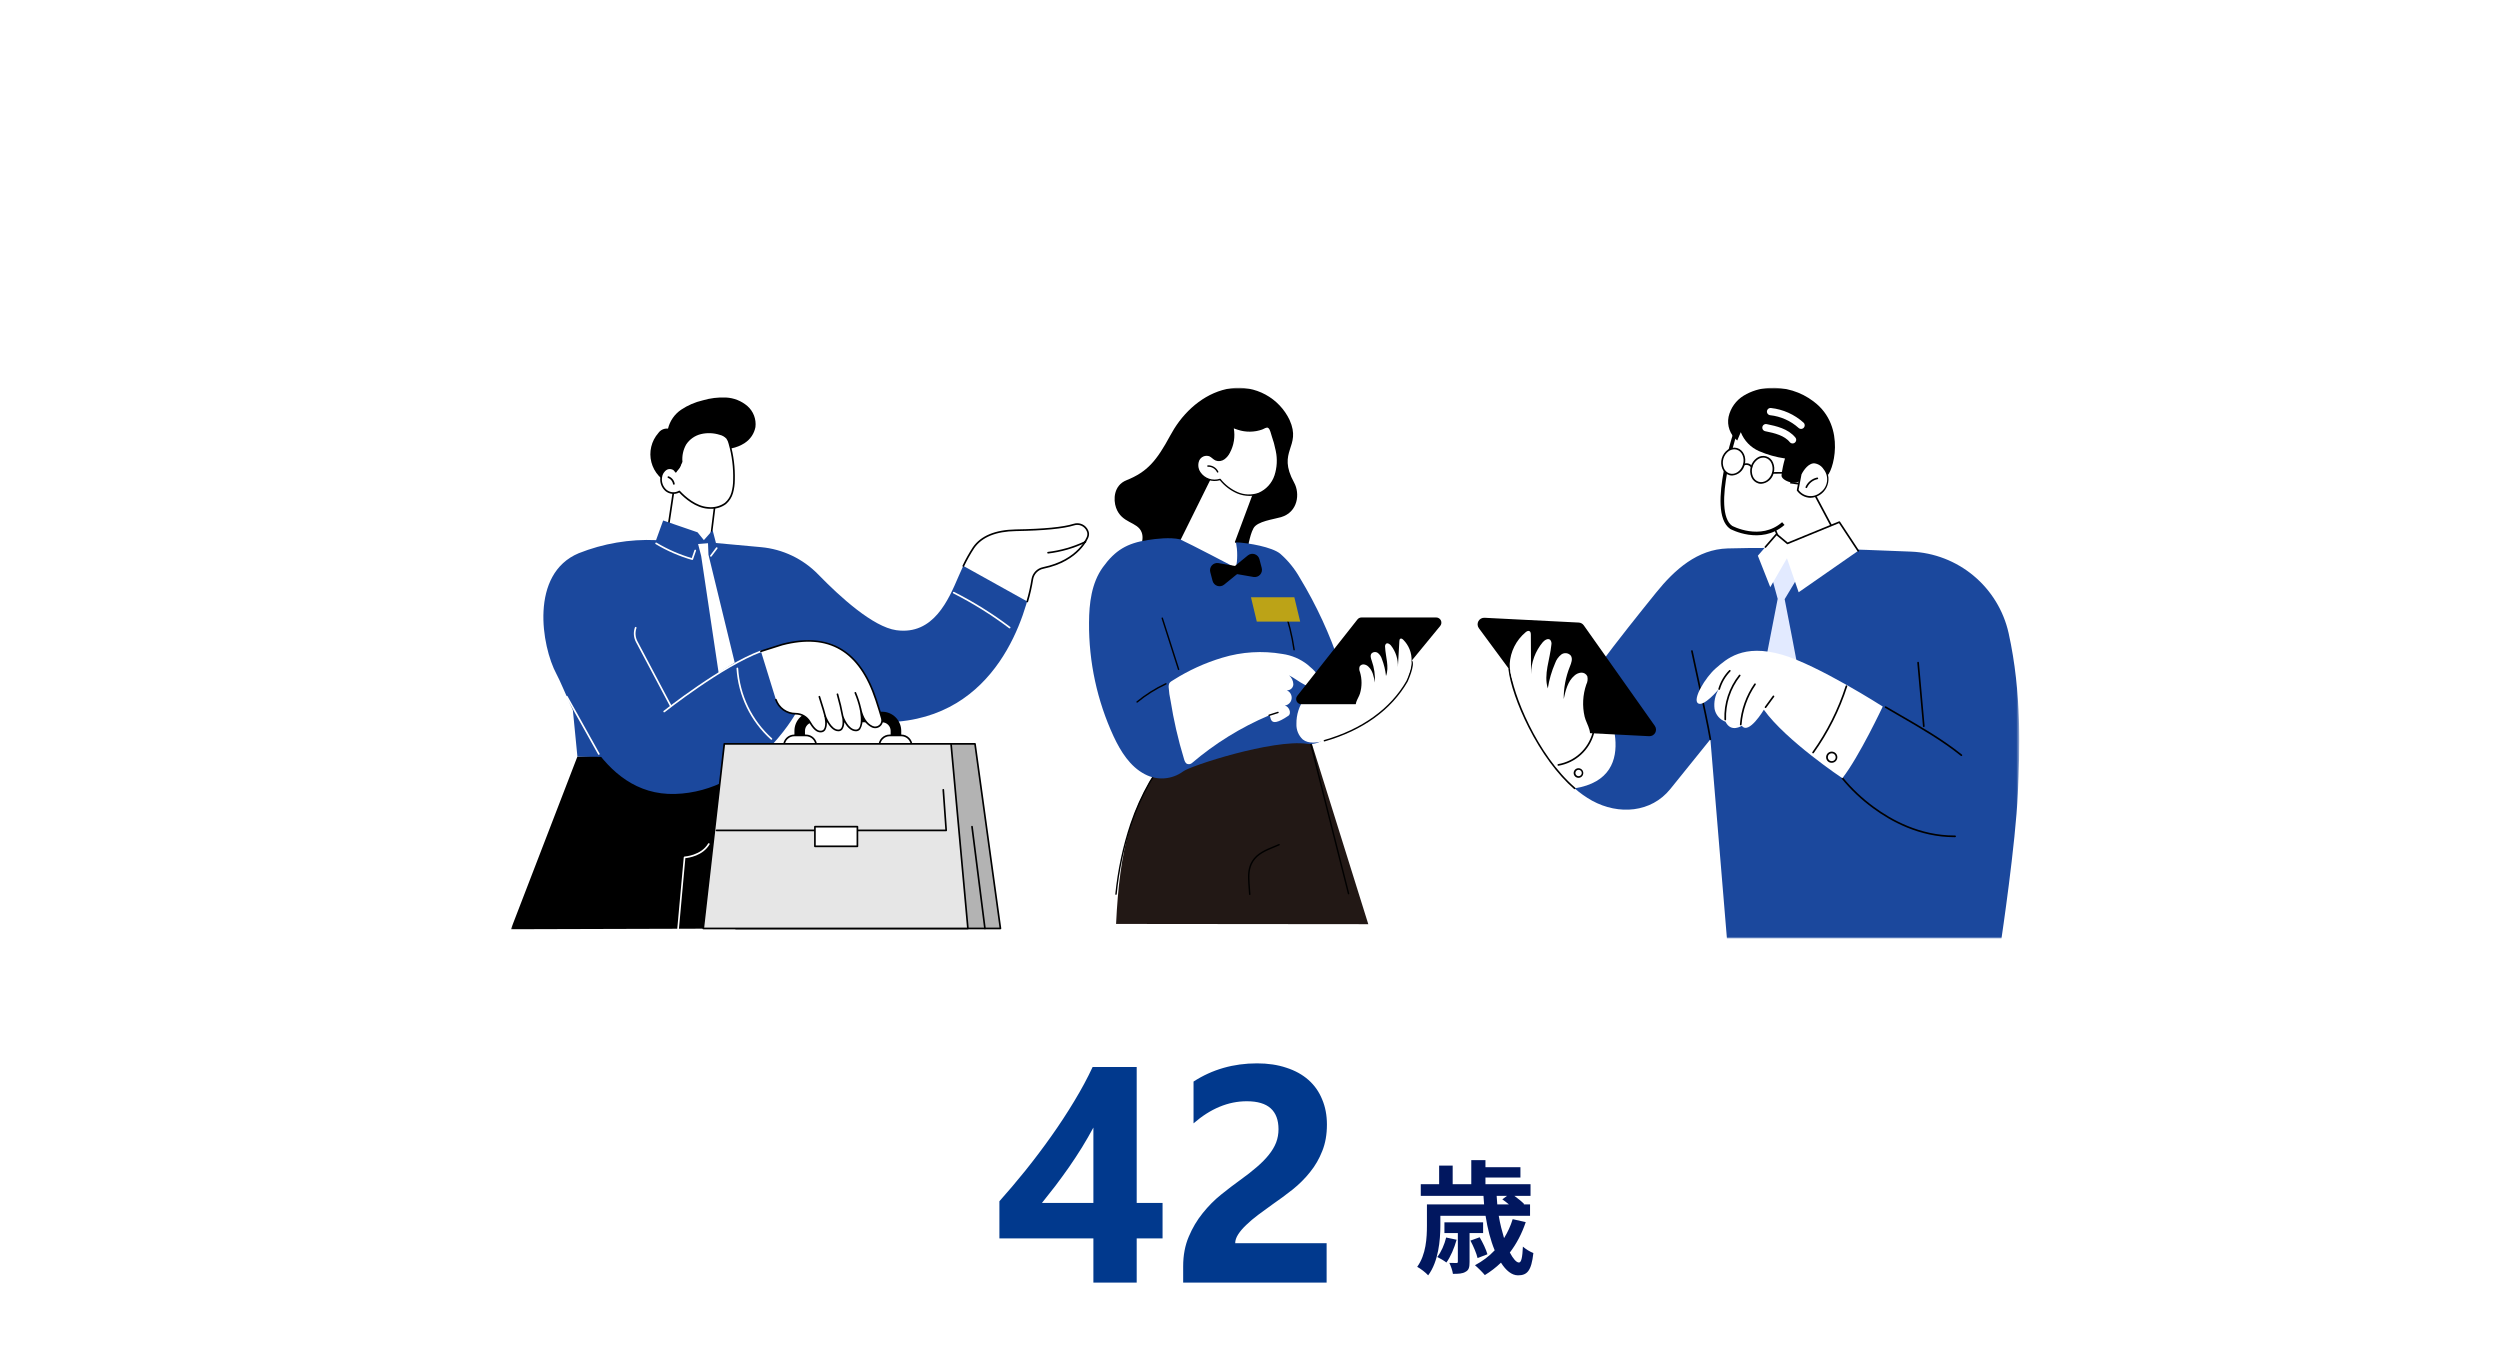 <svg width="690" height="375" viewBox="0 0 690 375" fill="none" xmlns="http://www.w3.org/2000/svg">
<rect width="690" height="375" fill="white"/>
<path d="M399.138 341.554L402.028 342.166C401.382 344.478 400.328 346.926 399.206 348.456C398.662 348.014 397.404 347.266 396.69 346.926C397.812 345.498 398.662 343.492 399.138 341.554ZM409.338 340.33H405.598V348.286C405.598 349.714 405.428 350.53 404.51 351.006C403.66 351.55 402.504 351.584 401.008 351.584C400.872 350.632 400.43 349.408 400.022 348.558C400.906 348.592 401.722 348.592 401.96 348.592C402.3 348.592 402.368 348.49 402.368 348.184V340.33H398.662V337.372H409.338V340.33ZM410.528 346.178L407.808 347.232C407.536 345.974 406.652 343.934 405.836 342.404L408.386 341.486C409.236 342.914 410.188 344.92 410.528 346.178ZM415.934 330.062H413.078C413.112 330.844 413.18 331.626 413.248 332.408H416.444C415.832 331.898 415.186 331.388 414.642 331.014L415.934 330.062ZM417.498 336.488L421.102 337.304C420.048 340.466 418.552 343.288 416.716 345.702C417.634 347.436 418.518 348.456 419.232 348.456C419.878 348.456 420.184 347.096 420.32 344.07C421.102 344.75 422.292 345.498 423.21 345.838C422.666 350.802 421.476 351.992 418.96 351.992C417.26 351.992 415.628 350.666 414.268 348.49C412.908 349.816 411.378 350.972 409.814 351.924C409.236 351.21 407.876 349.85 407.094 349.204C409.134 348.116 410.97 346.756 412.534 345.09C411.412 342.404 410.562 339.106 410.018 335.57H397.54V338.256C397.54 342.336 396.996 348.218 394.174 351.992C393.562 351.278 391.964 350.054 391.148 349.646C393.596 346.28 393.834 341.622 393.834 338.222V332.408H409.61C409.542 331.626 409.474 330.844 409.44 330.062H392.134V326.832H397.2V321.698H400.94V326.832H406.074V320.202H409.984V322.14H419.64V324.996H409.984V326.832H422.428V330.062H417.974C418.994 330.81 420.048 331.66 420.66 332.306L420.524 332.408H422.292V335.57H413.656C414.03 337.814 414.574 339.888 415.118 341.724C416.104 340.126 416.92 338.392 417.498 336.488Z" fill="#01175F"/>
<path d="M313.729 294.483V332.003H320.867V341.798H313.729V354H301.775V341.798H275.835V331.546C278.132 328.973 280.512 326.165 282.974 323.121C285.437 320.05 287.816 316.896 290.113 313.658C292.409 310.421 294.54 307.17 296.504 303.905C298.497 300.612 300.184 297.472 301.568 294.483H313.729ZM287.581 332.003H301.775V311.209C300.807 313.008 299.756 314.834 298.621 316.688C297.487 318.514 296.297 320.326 295.052 322.125C293.807 323.896 292.548 325.625 291.275 327.313C290.002 328.973 288.771 330.536 287.581 332.003ZM340.914 343.126H366.148V354H326.553V349.518C326.553 346.474 327.065 343.749 328.089 341.341C329.113 338.906 330.399 336.734 331.949 334.825C333.498 332.888 335.186 331.187 337.012 329.72C338.866 328.226 340.623 326.884 342.283 325.694C344.026 324.449 345.548 323.259 346.849 322.125C348.177 320.991 349.284 319.87 350.169 318.763C351.082 317.629 351.76 316.494 352.203 315.36C352.645 314.198 352.867 312.966 352.867 311.666C352.867 309.12 352.147 307.197 350.708 305.897C349.27 304.597 347.07 303.946 344.109 303.946C338.991 303.946 334.093 305.98 329.417 310.047V298.509C334.591 295.161 340.429 293.487 346.932 293.487C349.948 293.487 352.645 293.889 355.025 294.691C357.432 295.466 359.466 296.586 361.126 298.053C362.786 299.519 364.045 301.304 364.903 303.407C365.788 305.482 366.231 307.806 366.231 310.379C366.231 313.119 365.802 315.554 364.944 317.684C364.114 319.815 362.994 321.751 361.583 323.495C360.199 325.238 358.594 326.843 356.768 328.309C354.942 329.748 353.047 331.145 351.082 332.501C349.754 333.442 348.467 334.382 347.222 335.323C346.005 336.236 344.926 337.149 343.985 338.062C343.044 338.948 342.297 339.819 341.744 340.677C341.19 341.535 340.914 342.351 340.914 343.126Z" fill="#01398D"/>
<path d="M508.127 150.148L499.494 133.926L488.294 132.426L486.689 138.297L493.207 154.076L508.127 150.148Z" fill="white"/>
<mask id="mask0_15_2586" style="mask-type:luminance" maskUnits="userSpaceOnUse" x="141" y="107" width="417" height="152">
<path d="M557.318 107.008H141V258.999H557.318V107.008Z" fill="white"/>
</mask>
<g mask="url(#mask0_15_2586)">
<path d="M492.987 154.166L486.469 138.386C486.449 138.338 486.446 138.285 486.459 138.235L488.073 132.366C488.088 132.311 488.122 132.264 488.169 132.233C488.216 132.201 488.273 132.188 488.329 132.196L499.529 133.696C499.566 133.701 499.601 133.714 499.632 133.736C499.662 133.757 499.687 133.785 499.704 133.818L508.337 150.04C508.354 150.071 508.363 150.105 508.364 150.141C508.366 150.176 508.359 150.211 508.345 150.243C508.331 150.276 508.31 150.304 508.283 150.327C508.256 150.35 508.224 150.367 508.19 150.376L493.266 154.305C493.247 154.31 493.227 154.313 493.206 154.313C493.16 154.313 493.115 154.299 493.076 154.274C493.038 154.248 493.008 154.211 492.99 154.169M499.343 134.141L488.469 132.687L486.93 138.287L493.34 153.804L507.781 150.004L499.343 134.141Z" fill="black"/>
<path d="M495.35 125.831L479.484 117.707C479.484 117.707 471.462 141.154 477.808 145.562C477.808 145.562 485.918 149.97 492.196 144.504" fill="white"/>
<path d="M495.35 125.831L479.484 117.707C479.484 117.707 471.462 141.154 477.808 145.562C477.808 145.562 485.918 149.97 492.196 144.504" stroke="black" stroke-miterlimit="10"/>
<path d="M377.648 255.072L360.842 201.325L321.698 209.27C312.168 221.843 309.038 234.164 308.035 255.007L377.648 255.072Z" fill="#221815"/>
<path d="M308.024 246.979H308.001C307.975 246.976 307.95 246.968 307.927 246.956C307.904 246.943 307.883 246.926 307.867 246.905C307.85 246.885 307.838 246.861 307.83 246.836C307.823 246.811 307.821 246.784 307.823 246.758C308.482 240.157 309.875 233.65 311.977 227.358C313.345 223.314 315.099 219.411 317.214 215.702C317.701 214.973 318.132 214.227 318.55 213.502C319.426 211.74 320.623 210.157 322.08 208.834C322.106 208.812 322.138 208.798 322.172 208.792C329.512 207.534 336.972 205.992 344.195 204.492C349.611 203.37 355.211 202.21 360.721 201.18C360.771 201.17 360.823 201.18 360.866 201.207C360.909 201.234 360.94 201.277 360.952 201.326C362.098 205.673 363.202 210.11 364.27 214.402C365.077 217.652 365.914 221.012 366.775 224.365C367.175 225.865 368.441 230.909 369.663 235.784C370.915 240.784 372.096 245.497 372.397 246.597C372.412 246.648 372.405 246.703 372.378 246.75C372.352 246.796 372.308 246.83 372.257 246.844C372.205 246.858 372.15 246.851 372.104 246.824C372.057 246.798 372.024 246.754 372.009 246.703C371.709 245.603 370.524 240.879 369.272 235.882C368.051 231.008 366.788 225.967 366.387 224.466C365.524 221.11 364.687 217.749 363.88 214.498C362.827 210.267 361.74 205.898 360.611 201.609C355.164 202.63 349.63 203.776 344.276 204.885C337.076 206.377 329.622 207.92 322.292 209.178C320.893 210.467 319.741 212.001 318.892 213.703C318.471 214.43 318.035 215.183 317.548 215.911C315.449 219.594 313.708 223.469 312.349 227.485C310.257 233.747 308.871 240.224 308.215 246.794C308.21 246.843 308.187 246.889 308.15 246.922C308.113 246.955 308.065 246.973 308.016 246.973" fill="black"/>
<path d="M344.931 247.033C344.88 247.033 344.831 247.013 344.794 246.978C344.757 246.943 344.734 246.896 344.731 246.845C344.695 246.257 344.658 245.812 344.622 245.381C344.586 244.95 344.55 244.5 344.513 243.908C344.367 241.531 344.35 239.56 345.538 237.631C346.882 235.448 349.264 234.475 351.567 233.531C352.022 233.345 352.492 233.153 352.937 232.957C352.961 232.946 352.987 232.94 353.014 232.94C353.04 232.939 353.066 232.944 353.091 232.953C353.116 232.963 353.138 232.977 353.157 232.995C353.176 233.014 353.192 233.036 353.202 233.06C353.213 233.084 353.219 233.11 353.219 233.136C353.22 233.163 353.215 233.189 353.206 233.214C353.196 233.238 353.182 233.261 353.163 233.28C353.145 233.299 353.123 233.314 353.099 233.325C352.649 233.525 352.176 233.716 351.719 233.903C349.475 234.82 347.155 235.767 345.88 237.839C344.754 239.668 344.773 241.576 344.914 243.881C344.95 244.469 344.987 244.914 345.023 245.345C345.059 245.776 345.096 246.226 345.132 246.818C345.134 246.844 345.13 246.871 345.122 246.896C345.113 246.921 345.1 246.944 345.083 246.963C345.065 246.983 345.044 246.999 345.02 247.011C344.996 247.022 344.971 247.029 344.944 247.031H344.931" fill="black"/>
<path d="M357.175 133.199C352.307 124.366 359.335 123.499 355.922 115.906C354.501 112.926 352.171 110.473 349.268 108.901C346.365 107.329 343.038 106.718 339.765 107.156C333.199 108.1 327.587 112.715 324.077 118.33C323.701 118.93 323.345 119.542 323.01 120.166C319.224 127.184 316.659 130.24 310.903 132.547C307.355 133.968 307.24 137.902 308.025 140.122C309.583 144.529 313.94 143.906 315.09 146.91C317.099 152.159 306.29 160.561 311.873 161.289C317.934 162.183 324.11 160.777 329.186 157.347C331.505 155.692 341.897 156.256 343.286 153.77C344.713 151.207 344.701 148.097 345.97 145.782C347.022 143.862 351.47 143.351 353.558 142.735C358.268 141.342 358.839 136.213 357.179 133.201" fill="black"/>
<path d="M334.946 130.616L325.292 150.116C325.292 150.116 336.356 163.716 344.692 163.184C353.028 162.652 351.476 153.232 345.263 150.309L340.81 149.629L346.478 134.416L334.946 130.616Z" fill="white"/>
<path d="M344.446 150.388H344.415L341.106 149.882C341.08 149.878 341.055 149.869 341.032 149.855C341.009 149.841 340.99 149.823 340.974 149.802C340.958 149.78 340.947 149.756 340.94 149.73C340.934 149.704 340.933 149.678 340.937 149.651C340.941 149.625 340.95 149.6 340.964 149.577C340.978 149.554 340.996 149.535 341.017 149.519C341.038 149.503 341.063 149.492 341.089 149.485C341.114 149.479 341.141 149.478 341.167 149.482L344.476 149.988C344.529 149.992 344.579 150.017 344.613 150.057C344.648 150.097 344.665 150.15 344.661 150.203C344.657 150.256 344.633 150.305 344.592 150.34C344.552 150.375 344.499 150.392 344.446 150.388Z" fill="black"/>
<path d="M352.306 124.366C352.791 126.65 352.673 129.021 351.964 131.246C351.6 132.353 351.003 133.37 350.214 134.228C349.424 135.085 348.46 135.764 347.387 136.218C345.46 136.891 343.35 136.809 341.482 135.988C339.632 135.163 338.006 133.907 336.74 132.326C335.734 132.656 334.649 132.651 333.646 132.311C332.644 131.971 331.78 131.315 331.183 130.441C330.835 129.94 330.62 129.36 330.558 128.753C330.496 128.147 330.589 127.535 330.829 126.975C331.095 126.426 331.557 125.997 332.123 125.771C332.689 125.545 333.319 125.539 333.89 125.754C334.517 126.054 334.964 126.654 335.603 126.923C335.968 127.054 336.359 127.095 336.743 127.041C337.127 126.987 337.493 126.841 337.808 126.615C338.433 126.155 338.938 125.551 339.28 124.854C340.442 122.69 340.78 120.178 340.232 117.784C340.284 118.008 341.476 118.345 341.688 118.417C342.222 118.597 342.771 118.73 343.329 118.817C344.43 118.986 345.552 118.976 346.651 118.786C347.207 118.689 347.754 118.547 348.287 118.359C348.731 118.108 349.21 117.922 349.707 117.806C350.647 117.796 350.927 119.506 351.155 120.168C351.643 121.537 352.028 122.941 352.308 124.368" fill="white"/>
<path d="M344.824 136.872C343.649 136.865 342.487 136.628 341.405 136.172C339.565 135.358 337.943 134.119 336.675 132.558C335.64 132.861 334.535 132.831 333.519 132.47C332.503 132.109 331.626 131.436 331.015 130.548C330.644 130.02 330.416 129.405 330.352 128.763C330.289 128.121 330.391 127.474 330.65 126.883C330.938 126.286 331.44 125.819 332.056 125.575C332.673 125.332 333.359 125.33 333.977 125.569C334.288 125.732 334.578 125.934 334.84 126.169C335.092 126.398 335.376 126.59 335.683 126.739C336.017 126.858 336.375 126.894 336.726 126.844C337.077 126.794 337.411 126.658 337.698 126.45C338.298 126.01 338.781 125.43 339.105 124.76C340.241 122.639 340.573 120.178 340.038 117.832C340.022 117.781 340.027 117.726 340.051 117.679C340.076 117.632 340.118 117.597 340.169 117.581C340.219 117.565 340.274 117.57 340.321 117.594C340.368 117.619 340.404 117.661 340.42 117.712C340.788 117.931 341.188 118.09 341.607 118.182L341.753 118.229C342.277 118.405 342.815 118.536 343.361 118.62C344.441 118.787 345.541 118.777 346.618 118.589C347.162 118.495 347.697 118.355 348.218 118.171C348.374 118.11 348.527 118.039 348.675 117.96C348.987 117.768 349.338 117.648 349.703 117.607H349.715C350.637 117.607 350.988 118.859 351.215 119.689C351.26 119.849 351.3 119.989 351.338 120.104C351.83 121.482 352.218 122.896 352.499 124.333C352.996 126.651 352.875 129.059 352.148 131.316C351.774 132.451 351.162 133.492 350.352 134.371C349.542 135.249 348.554 135.944 347.453 136.409C346.61 136.724 345.717 136.882 344.818 136.877M336.734 132.129C336.763 132.129 336.792 132.135 336.819 132.148C336.845 132.16 336.869 132.178 336.888 132.201C338.13 133.76 339.731 134.997 341.553 135.807C343.374 136.607 345.431 136.688 347.31 136.034C348.356 135.59 349.295 134.928 350.064 134.091C350.834 133.254 351.415 132.263 351.769 131.183C352.472 128.992 352.587 126.655 352.103 124.406C351.826 122.989 351.443 121.594 350.958 120.235C350.917 120.117 350.875 119.966 350.828 119.798C350.628 119.083 350.328 117.998 349.702 118.01C349.4 118.055 349.111 118.16 348.852 118.32C348.69 118.407 348.523 118.484 348.352 118.551C347.809 118.742 347.251 118.888 346.684 118.986C345.564 119.18 344.42 119.191 343.297 119.017C342.728 118.929 342.167 118.792 341.622 118.609L341.485 118.566C341.16 118.469 340.839 118.357 340.526 118.228C340.933 120.526 340.555 122.894 339.454 124.952C339.101 125.68 338.573 126.309 337.918 126.784C337.575 127.029 337.178 127.187 336.761 127.244C336.343 127.301 335.918 127.255 335.523 127.11C335.18 126.947 334.863 126.735 334.582 126.481C334.345 126.269 334.083 126.087 333.802 125.939C333.278 125.747 332.702 125.756 332.185 125.965C331.668 126.173 331.246 126.566 331.002 127.067C330.778 127.596 330.692 128.173 330.752 128.745C330.812 129.316 331.016 129.863 331.345 130.335C331.919 131.169 332.747 131.795 333.706 132.12C334.664 132.446 335.703 132.453 336.666 132.141C336.687 132.133 336.71 132.129 336.733 132.129" fill="black"/>
<path d="M336.073 130.441C336.035 130.441 335.997 130.43 335.965 130.41C335.933 130.389 335.907 130.36 335.891 130.326C335.663 129.861 335.306 129.472 334.863 129.206C334.419 128.94 333.908 128.808 333.391 128.826C333.338 128.828 333.286 128.81 333.247 128.774C333.207 128.739 333.184 128.689 333.181 128.636C333.178 128.583 333.197 128.531 333.232 128.491C333.268 128.452 333.318 128.428 333.371 128.426C333.967 128.405 334.557 128.557 335.069 128.864C335.581 129.17 335.993 129.619 336.256 130.155C336.267 130.179 336.273 130.205 336.274 130.231C336.275 130.258 336.271 130.284 336.262 130.309C336.253 130.334 336.238 130.357 336.22 130.376C336.202 130.395 336.18 130.411 336.156 130.422C336.129 130.434 336.1 130.441 336.07 130.441" fill="black"/>
<path d="M315.965 213.681C311.887 211.56 309.308 207.401 307.356 203.247C302.809 193.419 300.493 182.706 300.573 171.877C300.59 166.529 301.256 160.902 304.39 156.563C307.781 151.863 311.083 149.905 316.82 149.044C319.131 148.696 322.856 148.225 325.687 148.856C328.456 150.101 341.137 156.756 341.137 156.756C341.576 154.42 341.576 152.022 341.137 149.686C344.651 149.822 351.061 150.995 353.316 152.803C355.498 154.707 357.339 156.969 358.761 159.492C363.338 167.049 367.053 175.096 369.835 183.481C370.847 186.435 371.782 189.521 371.46 192.626C371.095 196.138 370.442 199.491 367.843 201.888C367.002 202.663 366.202 203.358 365.505 203.942C364.847 204.487 364.081 204.887 363.258 205.118C362.435 205.349 361.573 205.405 360.727 205.282C351.286 203.982 328.45 211.371 326.518 212.934C325.007 214.038 323.216 214.693 321.349 214.825C319.483 214.957 317.617 214.56 315.965 213.68" fill="#1B489D"/>
<path d="M343.603 156.682L336.303 155.414C335.974 155.358 335.636 155.385 335.319 155.493C335.003 155.601 334.719 155.786 334.493 156.032C334.267 156.278 334.106 156.577 334.025 156.901C333.944 157.225 333.946 157.564 334.03 157.888L334.669 160.32C334.755 160.643 334.92 160.939 335.149 161.181C335.379 161.424 335.665 161.605 335.983 161.708C336.3 161.812 336.638 161.834 336.967 161.773C337.295 161.712 337.603 161.57 337.862 161.36L343.603 156.682Z" fill="black"/>
<path d="M338.669 157.974L345.969 159.242C346.298 159.298 346.636 159.271 346.953 159.163C347.269 159.055 347.553 158.869 347.779 158.623C348.005 158.377 348.166 158.079 348.247 157.754C348.328 157.43 348.326 157.091 348.242 156.768L347.603 154.336C347.517 154.013 347.352 153.717 347.123 153.474C346.893 153.232 346.607 153.051 346.289 152.947C345.972 152.844 345.634 152.822 345.305 152.882C344.977 152.943 344.669 153.085 344.41 153.296L338.669 157.974Z" fill="black"/>
<path d="M325.292 184.947C325.249 184.947 325.208 184.933 325.173 184.908C325.139 184.883 325.113 184.847 325.101 184.807L320.589 170.677C320.572 170.626 320.577 170.571 320.601 170.524C320.626 170.477 320.668 170.441 320.719 170.425C320.769 170.409 320.824 170.413 320.872 170.438C320.919 170.462 320.954 170.504 320.971 170.555L325.483 184.685C325.492 184.715 325.495 184.747 325.49 184.778C325.485 184.809 325.473 184.839 325.454 184.865C325.435 184.89 325.411 184.911 325.383 184.925C325.354 184.94 325.323 184.947 325.292 184.947Z" fill="black"/>
<path d="M357.174 179.526C357.126 179.526 357.079 179.509 357.042 179.478C357.005 179.446 356.981 179.402 356.974 179.354C356.408 175.424 355.441 171.562 354.09 167.829C354.081 167.804 354.077 167.778 354.078 167.752C354.079 167.725 354.086 167.699 354.097 167.676C354.108 167.652 354.124 167.63 354.143 167.612C354.163 167.595 354.185 167.581 354.21 167.572C354.235 167.563 354.261 167.559 354.288 167.56C354.314 167.561 354.34 167.568 354.364 167.579C354.387 167.59 354.409 167.606 354.427 167.625C354.444 167.644 354.458 167.667 354.467 167.692C355.826 171.45 356.798 175.337 357.367 179.292C357.371 179.318 357.37 179.345 357.363 179.37C357.357 179.396 357.345 179.42 357.329 179.441C357.314 179.462 357.294 179.48 357.271 179.493C357.248 179.506 357.223 179.515 357.197 179.519H357.168" fill="black"/>
<path d="M358.846 171.553H346.874L345.268 164.844H357.235L358.846 171.553Z" fill="#BCA317"/>
<path d="M326.817 209.587C326.975 210.103 327.202 210.687 327.717 210.855C327.925 210.919 328.145 210.931 328.359 210.892C328.573 210.852 328.775 210.761 328.946 210.627C335.298 205.201 342.442 200.777 350.13 197.507C351.199 197.048 349.51 201.707 355.596 197.547C356.556 196.891 355.754 194.931 354.606 194.74C355.084 194.673 355.527 194.451 355.867 194.107C356.206 193.764 356.424 193.318 356.485 192.839C356.546 192.36 356.447 191.874 356.205 191.456C355.962 191.039 355.589 190.712 355.143 190.528C355.373 190.542 355.605 190.51 355.822 190.432C356.04 190.355 356.24 190.235 356.41 190.078C356.58 189.922 356.717 189.733 356.812 189.522C356.907 189.311 356.958 189.084 356.963 188.853C356.947 188.385 356.835 187.926 356.633 187.504C356.43 187.083 356.143 186.708 355.788 186.403C358.333 187.636 361.901 191.228 363.918 188.803C364.458 186.35 362.738 185.044 360.83 183.403C358.832 181.85 356.463 180.847 353.958 180.494C348.416 179.542 342.729 179.896 337.348 181.529C332.619 182.945 328.105 184.999 323.932 187.636C322.905 188.273 322.562 188.41 322.547 189.592C322.624 190.909 322.809 192.218 323.1 193.505C323.513 196.105 324.013 198.692 324.6 201.268C325.238 204.068 325.978 206.841 326.819 209.589" fill="white"/>
<path d="M350.28 197.614C350.232 197.615 350.184 197.599 350.147 197.567C350.11 197.536 350.085 197.493 350.078 197.445C350.07 197.397 350.08 197.347 350.106 197.306C350.133 197.265 350.173 197.235 350.219 197.222L352.652 196.447C352.678 196.439 352.704 196.436 352.73 196.438C352.757 196.44 352.782 196.448 352.806 196.46C352.829 196.472 352.85 196.488 352.867 196.509C352.884 196.529 352.897 196.552 352.905 196.577C352.913 196.602 352.916 196.629 352.914 196.655C352.911 196.681 352.904 196.707 352.892 196.731C352.88 196.754 352.863 196.775 352.843 196.792C352.823 196.809 352.8 196.822 352.774 196.83L350.341 197.605C350.322 197.611 350.301 197.614 350.28 197.614Z" fill="black"/>
<path d="M313.838 193.941C313.796 193.941 313.755 193.929 313.721 193.905C313.687 193.881 313.661 193.848 313.647 193.808C313.632 193.769 313.631 193.727 313.642 193.686C313.654 193.646 313.677 193.611 313.71 193.585C316.153 191.584 318.835 189.894 321.695 188.554C321.719 188.543 321.744 188.536 321.771 188.535C321.797 188.534 321.824 188.538 321.848 188.547C321.873 188.556 321.896 188.569 321.916 188.587C321.935 188.605 321.951 188.626 321.962 188.65C321.973 188.674 321.98 188.7 321.981 188.726C321.982 188.753 321.978 188.779 321.969 188.804C321.96 188.829 321.947 188.852 321.929 188.871C321.911 188.891 321.89 188.907 321.866 188.918C319.036 190.244 316.383 191.916 313.966 193.896C313.93 193.925 313.885 193.941 313.839 193.941" fill="black"/>
<path d="M357.816 199.803C357.78 200.605 357.918 201.405 358.223 202.148C358.528 202.891 358.991 203.558 359.58 204.103C361.209 205.369 363.545 205.01 365.53 204.441C374.951 201.741 383.447 196.526 388.33 188.047C388.53 187.697 390.324 183.41 389.59 182.447C388.899 181.536 387.185 183.265 386.065 183.5C381.213 184.517 376.429 185.836 371.741 187.449C369.333 188.278 366.952 189.184 364.6 190.166C362.8 190.917 361.274 191.119 360.074 192.745C358.565 194.786 357.771 197.269 357.815 199.807" fill="white"/>
<path d="M365.53 204.643C365.481 204.644 365.432 204.628 365.395 204.596C365.357 204.564 365.332 204.52 365.325 204.471C365.318 204.422 365.33 204.372 365.358 204.331C365.385 204.29 365.427 204.261 365.475 204.249C375.893 201.26 383.736 195.623 388.158 187.949C388.446 187.449 390.05 183.382 389.432 182.567C389.416 182.546 389.404 182.522 389.398 182.496C389.391 182.471 389.39 182.444 389.393 182.418C389.397 182.392 389.405 182.367 389.419 182.344C389.432 182.321 389.45 182.301 389.471 182.285C389.492 182.269 389.516 182.258 389.541 182.251C389.567 182.244 389.593 182.243 389.619 182.246C389.645 182.25 389.671 182.259 389.693 182.272C389.716 182.285 389.736 182.303 389.752 182.324C390.635 183.488 388.53 188.107 388.506 188.15C384.031 195.917 376.106 201.618 365.586 204.636C365.568 204.641 365.55 204.644 365.531 204.644" fill="black"/>
<path d="M396.391 170.421H375.781C375.564 170.421 375.35 170.47 375.155 170.564C374.96 170.659 374.789 170.796 374.655 170.967L358.041 192.056C357.875 192.267 357.772 192.52 357.743 192.787C357.715 193.054 357.762 193.323 357.88 193.564C357.997 193.806 358.18 194.009 358.408 194.151C358.635 194.293 358.898 194.368 359.167 194.368H379.067C379.278 194.368 379.488 194.321 379.679 194.23C379.87 194.14 380.039 194.008 380.174 193.845L397.502 172.756C397.674 172.546 397.782 172.293 397.815 172.024C397.848 171.755 397.804 171.482 397.688 171.238C397.572 170.993 397.389 170.786 397.16 170.642C396.931 170.497 396.666 170.421 396.395 170.422" fill="black"/>
<path d="M387.25 176.527C387.042 176.337 386.75 176.15 386.497 176.283C386.28 176.4 386.241 176.683 386.226 176.932C386.089 179.332 385.951 181.732 385.812 184.132C385.911 181.966 385.228 179.837 383.889 178.132C383.546 177.732 382.941 177.35 382.535 177.69C382.43 177.809 382.353 177.951 382.31 178.104C382.267 178.257 382.258 178.418 382.286 178.575C382.405 181.268 383.486 184.053 382.537 186.575C382.367 184.968 381.986 183.39 381.403 181.883C381.211 181.246 380.838 180.678 380.329 180.249C380.068 180.045 379.74 179.944 379.409 179.965C379.079 179.987 378.767 180.13 378.535 180.367C378.106 180.924 378.371 181.717 378.607 182.379C379.291 184.301 379.579 186.342 379.453 188.379C379.191 186.793 378.864 185.079 377.678 183.993C377.341 183.656 376.903 183.441 376.431 183.379C376.196 183.353 375.958 183.396 375.747 183.504C375.536 183.613 375.362 183.78 375.246 183.987C375.097 184.488 375.136 185.026 375.357 185.5C375.927 187.428 375.927 189.48 375.357 191.408C374.936 192.845 373.132 194.778 375.04 195.9C375.723 196.248 376.504 196.356 377.256 196.207C379.366 195.753 381.313 194.737 382.891 193.265C384.622 191.918 386.153 190.331 387.437 188.552C388.722 186.763 389.469 184.644 389.59 182.445C389.641 181.349 389.458 180.254 389.054 179.234C388.651 178.214 388.035 177.291 387.248 176.526" fill="white"/>
<path d="M500.56 110.812C497.032 108.115 492.649 106.783 488.217 107.062C485.755 107.193 483.363 107.929 481.253 109.204C480.204 109.846 479.295 110.692 478.579 111.693C477.864 112.693 477.357 113.827 477.088 115.027C476.842 116.233 476.936 117.484 477.359 118.64C477.781 119.796 478.516 120.812 479.482 121.576L480.454 119.282C481.378 121.624 483.191 123.505 485.498 124.514C487.785 125.5 490.192 126.179 492.658 126.534C492.209 128.033 491.891 129.567 491.706 131.121C491.406 132.657 496.422 134.556 497.325 131.896L501.156 131.942C502.137 132.018 503.124 131.873 504.042 131.517C505.804 130.808 509.858 117.742 500.56 110.817" fill="black"/>
<path d="M496.989 130.853C496.989 130.853 499.842 124.744 503.501 129.375C507.16 134.006 500.225 140.357 496.151 135.304L496.989 130.853Z" fill="white"/>
<path d="M495.97 135.448C495.949 135.421 495.933 135.391 495.925 135.358C495.917 135.325 495.916 135.291 495.922 135.258L496.76 130.807C496.764 130.787 496.77 130.769 496.778 130.751C496.837 130.626 498.239 127.675 500.415 127.422C501.534 127.291 502.635 127.899 503.685 129.228C504.233 129.986 504.564 130.879 504.643 131.811C504.722 132.743 504.546 133.679 504.133 134.519C503.721 135.358 503.088 136.07 502.303 136.578C501.517 137.085 500.608 137.369 499.673 137.4C498.948 137.381 498.236 137.196 497.595 136.857C496.953 136.519 496.398 136.037 495.973 135.449M500.473 127.886C498.653 128.097 497.355 130.641 497.216 130.924L496.404 135.238C496.741 135.698 497.17 136.083 497.663 136.369C498.156 136.655 498.704 136.835 499.271 136.898C499.837 136.962 500.411 136.906 500.956 136.736C501.5 136.566 502.003 136.285 502.433 135.911C502.925 135.56 503.34 135.112 503.653 134.595C503.966 134.079 504.17 133.504 504.254 132.905C504.337 132.307 504.297 131.697 504.137 131.115C503.977 130.532 503.699 129.989 503.322 129.517C503.04 129.063 502.658 128.679 502.206 128.394C501.753 128.109 501.242 127.931 500.711 127.872C500.632 127.872 500.552 127.877 500.473 127.886Z" fill="black"/>
<path d="M498.545 134.714C498.591 134.714 498.635 134.7 498.673 134.675C498.711 134.65 498.741 134.615 498.759 134.573C499.02 133.983 499.418 133.465 499.92 133.061C500.423 132.657 501.015 132.379 501.646 132.251C501.703 132.235 501.752 132.199 501.784 132.148C501.815 132.098 501.826 132.038 501.814 131.98C501.803 131.922 501.77 131.87 501.722 131.836C501.674 131.801 501.615 131.786 501.556 131.793C500.85 131.936 500.189 132.246 499.628 132.698C499.066 133.149 498.622 133.729 498.33 134.388C498.315 134.423 498.309 134.462 498.312 134.5C498.316 134.539 498.329 134.576 498.35 134.608C498.371 134.64 498.4 134.667 498.434 134.685C498.468 134.704 498.507 134.714 498.545 134.714Z" fill="black"/>
<path d="M485.304 133.428C484.872 133.297 484.475 133.072 484.141 132.769C483.807 132.466 483.545 132.092 483.374 131.675C482.997 130.756 482.94 129.737 483.212 128.783C483.484 127.828 484.07 126.992 484.874 126.41C485.236 126.139 485.656 125.956 486.101 125.875C486.546 125.793 487.004 125.815 487.439 125.939C487.874 126.064 488.274 126.287 488.609 126.591C488.944 126.895 489.204 127.273 489.369 127.694C489.758 128.61 489.814 129.633 489.529 130.586C489.343 131.382 488.908 132.099 488.285 132.63C487.663 133.161 486.887 133.478 486.071 133.536C485.81 133.536 485.551 133.5 485.301 133.429M485.137 126.797C484.422 127.317 483.902 128.061 483.66 128.911C483.417 129.761 483.466 130.668 483.798 131.487C483.942 131.841 484.162 132.159 484.445 132.417C484.727 132.676 485.063 132.868 485.429 132.98C486.923 133.406 488.561 132.28 489.079 130.459C489.334 129.611 489.286 128.7 488.941 127.884C488.798 127.53 488.578 127.213 488.297 126.955C488.016 126.697 487.681 126.504 487.317 126.392C487.106 126.331 486.889 126.301 486.67 126.301C486.122 126.31 485.59 126.484 485.144 126.801" fill="black"/>
<path d="M475.432 126.56C474.877 128.504 475.741 130.455 477.361 130.917C478.981 131.379 480.745 130.179 481.3 128.235C481.855 126.291 480.991 124.34 479.371 123.878C477.751 123.416 475.987 124.616 475.432 126.56Z" fill="white"/>
<path d="M477.298 131.142C476.866 131.012 476.469 130.787 476.135 130.483C475.801 130.18 475.539 129.806 475.368 129.389C474.991 128.47 474.934 127.452 475.207 126.497C475.479 125.542 476.064 124.706 476.868 124.124C477.234 123.86 477.654 123.68 478.097 123.599C478.541 123.518 478.997 123.536 479.433 123.654C481.175 124.154 482.112 126.235 481.523 128.3C481.338 129.097 480.902 129.813 480.279 130.344C479.657 130.875 478.881 131.192 478.065 131.25C477.805 131.25 477.545 131.214 477.295 131.143M477.131 124.511C476.416 125.031 475.897 125.776 475.654 126.625C475.411 127.475 475.46 128.382 475.792 129.201C475.936 129.555 476.157 129.873 476.439 130.132C476.721 130.39 477.057 130.582 477.423 130.694C478.918 131.121 480.555 129.994 481.073 128.173C481.591 126.352 480.798 124.531 479.304 124.105C479.094 124.044 478.876 124.014 478.657 124.014C478.109 124.023 477.578 124.197 477.131 124.514" fill="black"/>
<path d="M483.439 129.08C483.482 129.08 483.524 129.068 483.561 129.045C483.598 129.023 483.628 128.99 483.648 128.951C483.667 128.912 483.675 128.869 483.671 128.826C483.668 128.783 483.652 128.741 483.626 128.707C483.366 128.324 482.979 128.045 482.534 127.921C482.088 127.796 481.613 127.835 481.193 128.029C481.165 128.043 481.141 128.063 481.122 128.086C481.102 128.11 481.087 128.137 481.078 128.166C481.069 128.195 481.066 128.226 481.068 128.257C481.071 128.287 481.08 128.317 481.094 128.344C481.108 128.372 481.128 128.396 481.151 128.415C481.175 128.435 481.202 128.45 481.231 128.459C481.261 128.468 481.292 128.471 481.322 128.469C481.353 128.466 481.382 128.457 481.41 128.443C481.732 128.307 482.092 128.286 482.428 128.385C482.763 128.484 483.054 128.697 483.252 128.986C483.273 129.015 483.301 129.039 483.334 129.055C483.366 129.071 483.402 129.08 483.439 129.08Z" fill="black"/>
<path d="M489.306 130.755L497.006 130.672C497.036 130.672 497.067 130.665 497.095 130.653C497.123 130.641 497.149 130.624 497.17 130.602C497.192 130.58 497.209 130.554 497.22 130.525C497.231 130.497 497.237 130.467 497.237 130.436C497.235 130.374 497.21 130.315 497.166 130.272C497.122 130.229 497.062 130.205 497.001 130.205L489.301 130.288C489.241 130.292 489.186 130.318 489.145 130.361C489.105 130.405 489.082 130.462 489.082 130.521C489.082 130.581 489.105 130.638 489.145 130.681C489.186 130.725 489.241 130.751 489.301 130.755" fill="black"/>
<path d="M442.244 192.364L441.044 184.074C446.683 176.486 452.189 169.637 457.044 163.611C462.258 157.136 468.511 151.611 476.821 151.367C491.721 150.935 512.374 151.595 527.47 152.249C533.804 152.514 539.874 154.861 544.738 158.926C549.603 162.992 552.991 168.548 554.377 174.735C558.054 191.335 557.437 207.215 556.93 218.872C556.33 232.753 552.411 259.001 552.411 259.001H476.628L472.068 204.051L461.004 217.771C455.739 224.301 446.761 225.014 439.404 220.982C437.686 220.021 436.075 218.882 434.598 217.582C438.345 209.586 440.919 201.09 442.241 192.359" fill="#1B489D"/>
<path d="M416.555 184.634L434.283 193.48C436.538 190.229 438.803 187.094 441.048 184.074L442.248 192.364C442.248 192.364 454.295 214.419 434.605 217.587C424.405 208.754 417.347 192.042 416.558 184.634" fill="white"/>
<path d="M434.602 217.82C434.65 217.82 434.697 217.806 434.736 217.779C434.775 217.752 434.805 217.713 434.822 217.668C434.839 217.624 434.841 217.575 434.829 217.529C434.817 217.482 434.792 217.441 434.755 217.41C424.139 208.216 417.514 191.426 416.787 184.61C416.777 184.552 416.744 184.5 416.697 184.465C416.65 184.43 416.591 184.414 416.533 184.42C416.474 184.426 416.42 184.454 416.381 184.498C416.342 184.543 416.322 184.6 416.323 184.659C416.748 188.649 418.863 194.789 421.842 200.682C425.415 207.751 429.893 213.817 434.45 217.764C434.493 217.801 434.547 217.821 434.603 217.821" fill="black"/>
<path d="M541.345 208.677C541.393 208.677 541.44 208.662 541.48 208.634C541.519 208.606 541.549 208.566 541.565 208.521C541.582 208.475 541.583 208.426 541.57 208.379C541.557 208.332 541.53 208.291 541.492 208.261C536.265 204.061 530.21 200.561 524.355 197.185C523.093 196.457 521.788 195.703 520.526 194.962C520.473 194.936 520.413 194.932 520.357 194.948C520.301 194.965 520.253 195.003 520.224 195.053C520.194 195.103 520.184 195.163 520.197 195.22C520.209 195.278 520.242 195.328 520.29 195.362C521.554 196.104 522.86 196.862 524.122 197.587C529.962 200.958 536 204.443 541.2 208.623C541.241 208.656 541.293 208.675 541.346 208.675" fill="black"/>
<path d="M530.969 200.677H530.99C531.052 200.671 531.109 200.641 531.149 200.594C531.188 200.546 531.208 200.485 531.202 200.423L529.626 182.844C529.617 182.785 529.586 182.732 529.539 182.696C529.492 182.66 529.433 182.642 529.374 182.648C529.315 182.653 529.26 182.681 529.221 182.725C529.181 182.769 529.16 182.826 529.161 182.886L530.737 200.469C530.742 200.527 530.769 200.58 530.812 200.62C530.855 200.659 530.911 200.681 530.969 200.681" fill="black"/>
<path d="M472.069 204.282C472.082 204.283 472.095 204.283 472.108 204.282C472.169 204.271 472.223 204.237 472.259 204.187C472.295 204.136 472.31 204.074 472.3 204.013C471.657 200.174 470.3 193.965 468.994 187.959C468.342 184.967 467.726 182.142 467.203 179.641C467.196 179.611 467.184 179.582 467.166 179.557C467.149 179.532 467.126 179.51 467.1 179.494C467.074 179.477 467.046 179.466 467.015 179.46C466.985 179.455 466.954 179.456 466.924 179.462C466.894 179.469 466.866 179.481 466.841 179.499C466.815 179.516 466.794 179.539 466.777 179.564C466.761 179.59 466.749 179.619 466.744 179.649C466.738 179.68 466.739 179.711 466.746 179.741C467.268 182.241 467.885 185.071 468.537 188.063C469.845 194.063 471.198 200.263 471.837 204.094C471.846 204.148 471.874 204.197 471.916 204.233C471.958 204.268 472.012 204.288 472.067 204.288" fill="black"/>
<path d="M539.397 231.061H539.608C539.67 231.061 539.73 231.036 539.773 230.992C539.817 230.949 539.842 230.889 539.842 230.827C539.842 230.765 539.817 230.706 539.773 230.662C539.73 230.618 539.67 230.594 539.608 230.594H539.397C529.897 230.594 522.086 226.294 517.189 222.674C514.03 220.362 511.172 217.665 508.682 214.644C508.664 214.619 508.64 214.599 508.614 214.584C508.587 214.569 508.558 214.559 508.527 214.555C508.497 214.551 508.466 214.553 508.436 214.561C508.407 214.569 508.379 214.583 508.355 214.601C508.33 214.62 508.31 214.643 508.295 214.67C508.279 214.696 508.27 214.726 508.266 214.756C508.262 214.787 508.264 214.818 508.272 214.847C508.28 214.877 508.294 214.904 508.312 214.929C510.826 217.98 513.711 220.705 516.9 223.041C521.856 226.708 529.768 231.062 539.4 231.062" fill="black"/>
<path d="M430.091 211.354C430.103 211.355 430.115 211.355 430.127 211.354C432.445 210.956 434.601 209.905 436.343 208.325C438.085 206.745 439.341 204.702 439.963 202.434C439.975 202.375 439.965 202.313 439.933 202.262C439.901 202.21 439.85 202.173 439.792 202.158C439.733 202.143 439.671 202.151 439.619 202.181C439.566 202.211 439.527 202.26 439.51 202.318C438.912 204.498 437.705 206.463 436.03 207.981C434.355 209.5 432.282 210.509 430.054 210.892C429.997 210.902 429.946 210.933 429.911 210.979C429.876 211.025 429.859 211.082 429.863 211.14C429.867 211.198 429.893 211.251 429.935 211.291C429.977 211.331 430.032 211.354 430.09 211.356" fill="black"/>
<path d="M435.622 214.684C435.273 214.675 434.941 214.528 434.698 214.276C434.456 214.024 434.323 213.686 434.327 213.337C434.332 212.987 434.474 212.653 434.723 212.408C434.972 212.162 435.307 212.024 435.657 212.024C436.007 212.024 436.342 212.162 436.591 212.408C436.84 212.653 436.982 212.987 436.987 213.337C436.992 213.686 436.858 214.024 436.616 214.276C436.374 214.528 436.042 214.675 435.692 214.684H435.622ZM434.816 213.299C434.807 213.472 434.85 213.643 434.939 213.792C435.028 213.94 435.159 214.059 435.315 214.133C435.471 214.207 435.646 214.233 435.817 214.208C435.989 214.183 436.148 214.108 436.277 213.992C436.405 213.876 436.496 213.724 436.539 213.556C436.581 213.388 436.572 213.212 436.514 213.049C436.456 212.886 436.351 212.744 436.212 212.64C436.073 212.537 435.907 212.477 435.734 212.469H435.689C435.465 212.469 435.249 212.555 435.086 212.71C434.924 212.864 434.827 213.076 434.815 213.3" fill="black"/>
<path d="M492.93 151.255L496.474 158.861L492.564 165.374C492.564 165.374 496.903 187.56 496.718 187.402C496.533 187.244 486.441 186.88 486.441 186.88L490.641 165.28L488.779 158.473L492.93 151.255Z" fill="#E2EAFF"/>
<path d="M507.653 144.112L493.347 149.981L490.311 147.449L485.168 153.377L488.593 162.054L493.202 154.077L496.427 163.466L512.864 152.023L507.653 144.112Z" fill="white"/>
<path d="M512.864 152.256C512.91 152.256 512.954 152.242 512.992 152.217C513.018 152.2 513.04 152.178 513.057 152.153C513.074 152.128 513.087 152.099 513.093 152.069C513.099 152.039 513.099 152.008 513.093 151.978C513.088 151.948 513.076 151.919 513.059 151.894L507.848 143.983C507.819 143.937 507.774 143.904 507.722 143.888C507.67 143.872 507.614 143.874 507.564 143.895L493.388 149.711L490.46 147.27C490.413 147.23 490.353 147.211 490.292 147.216C490.231 147.221 490.174 147.25 490.134 147.296L487.083 150.813C487.061 150.836 487.044 150.863 487.032 150.893C487.021 150.922 487.015 150.954 487.017 150.986C487.018 151.018 487.026 151.049 487.04 151.078C487.054 151.107 487.073 151.132 487.097 151.153C487.121 151.174 487.15 151.19 487.18 151.199C487.21 151.209 487.243 151.212 487.274 151.209C487.306 151.206 487.337 151.196 487.365 151.181C487.392 151.165 487.417 151.144 487.436 151.119L490.336 147.775L493.196 150.16C493.229 150.187 493.269 150.205 493.311 150.212C493.353 150.218 493.396 150.213 493.435 150.197L507.563 144.397L512.671 152.149C512.694 152.181 512.724 152.207 512.759 152.224C512.793 152.242 512.832 152.25 512.871 152.249" fill="black"/>
<path d="M519.639 195.001C519.639 195.001 513.129 208.857 508.496 214.786C508.496 214.786 492.941 204.429 486.824 195.886C486.824 195.886 482.648 202.92 480.741 200.307C480.741 200.307 477.777 202.323 476.241 199.192C475.477 198.917 474.797 198.449 474.268 197.833C473.738 197.218 473.378 196.475 473.221 195.679C472.971 193.802 473.362 191.895 474.332 190.268C474.332 190.268 470.206 195.227 468.641 194.108C467.076 192.989 470.671 186.958 473.552 184.459C476.433 181.96 481.059 177.559 491.909 180.713C501.824 183.595 519.639 195.006 519.639 195.006" fill="white"/>
<path d="M480.444 200.203C480.503 200.203 480.559 200.18 480.602 200.14C480.646 200.1 480.672 200.045 480.677 199.987C480.977 196.035 482.323 192.234 484.577 188.974C484.612 188.923 484.626 188.86 484.615 188.799C484.603 188.738 484.569 188.684 484.518 188.649C484.467 188.613 484.404 188.6 484.343 188.611C484.282 188.622 484.228 188.657 484.193 188.708C481.892 192.036 480.517 195.916 480.211 199.951C480.208 199.981 480.212 200.012 480.221 200.041C480.231 200.071 480.246 200.098 480.266 200.121C480.286 200.144 480.31 200.163 480.338 200.177C480.365 200.191 480.395 200.199 480.426 200.202H480.444" fill="black"/>
<path d="M476.166 198.823H476.176C476.206 198.822 476.236 198.814 476.264 198.802C476.292 198.789 476.317 198.771 476.338 198.748C476.359 198.725 476.375 198.699 476.386 198.67C476.396 198.641 476.401 198.611 476.4 198.58C476.24 194.24 477.633 189.985 480.329 186.58C480.348 186.556 480.362 186.528 480.37 186.499C480.379 186.469 480.381 186.439 480.378 186.408C480.375 186.378 480.365 186.348 480.35 186.321C480.336 186.295 480.316 186.271 480.292 186.252C480.268 186.233 480.24 186.219 480.211 186.21C480.181 186.202 480.15 186.199 480.12 186.202C480.089 186.206 480.06 186.215 480.033 186.23C480.006 186.245 479.983 186.265 479.964 186.289C477.198 189.782 475.769 194.146 475.933 198.598C475.935 198.658 475.96 198.715 476.004 198.757C476.047 198.799 476.105 198.823 476.166 198.823Z" fill="black"/>
<path d="M474.486 190.413C474.537 190.413 474.586 190.396 474.626 190.365C474.667 190.335 474.696 190.292 474.71 190.244C475.249 188.38 476.242 186.679 477.601 185.294C477.641 185.249 477.662 185.19 477.66 185.13C477.658 185.07 477.633 185.013 477.591 184.971C477.548 184.929 477.491 184.905 477.431 184.904C477.371 184.903 477.312 184.925 477.268 184.966C475.855 186.406 474.821 188.175 474.261 190.114C474.253 190.143 474.25 190.174 474.253 190.205C474.257 190.235 474.266 190.265 474.281 190.291C474.296 190.318 474.316 190.342 474.34 190.361C474.364 190.38 474.392 190.394 474.421 190.403C474.442 190.409 474.464 190.412 474.485 190.412" fill="black"/>
<path d="M487.287 195.432C487.324 195.431 487.361 195.422 487.394 195.405C487.427 195.387 487.455 195.362 487.476 195.332L489.655 192.35C489.675 192.325 489.69 192.297 489.699 192.266C489.708 192.236 489.711 192.204 489.707 192.172C489.703 192.14 489.692 192.11 489.676 192.082C489.66 192.055 489.638 192.031 489.613 192.012C489.587 191.993 489.558 191.98 489.527 191.973C489.496 191.966 489.463 191.965 489.432 191.971C489.401 191.977 489.371 191.989 489.344 192.006C489.318 192.024 489.295 192.047 489.278 192.074L487.099 195.056C487.074 195.091 487.059 195.132 487.055 195.175C487.052 195.217 487.061 195.26 487.08 195.299C487.099 195.337 487.129 195.369 487.166 195.392C487.202 195.414 487.244 195.427 487.287 195.427" fill="black"/>
<path d="M500.411 207.929C500.448 207.929 500.485 207.92 500.518 207.902C500.551 207.885 500.579 207.86 500.601 207.829C504.612 202.214 507.731 196.012 509.846 189.443C509.862 189.384 509.856 189.322 509.827 189.268C509.799 189.215 509.75 189.175 509.693 189.156C509.635 189.137 509.572 189.142 509.518 189.168C509.463 189.195 509.421 189.242 509.401 189.299C507.301 195.823 504.204 201.983 500.22 207.56C500.195 207.595 500.18 207.636 500.176 207.679C500.173 207.721 500.182 207.764 500.202 207.802C500.221 207.841 500.251 207.873 500.288 207.895C500.325 207.917 500.368 207.929 500.411 207.929Z" fill="black"/>
<path d="M504.918 210.409C504.547 210.241 504.256 209.934 504.109 209.555C503.963 209.175 503.971 208.753 504.132 208.379C504.294 208.005 504.596 207.71 504.973 207.556C505.35 207.403 505.772 207.404 506.149 207.56C506.162 207.566 506.175 207.573 506.188 207.581C506.202 207.584 506.216 207.59 506.23 207.597C506.549 207.75 506.806 208.007 506.958 208.327C507.11 208.647 507.148 209.01 507.064 209.354C506.981 209.698 506.782 210.003 506.501 210.218C506.219 210.433 505.873 210.545 505.519 210.535C505.312 210.535 505.107 210.492 504.918 210.409ZM505.971 207.992C505.707 207.885 505.412 207.886 505.149 207.995C504.886 208.104 504.677 208.313 504.566 208.575C504.456 208.837 504.453 209.132 504.558 209.397C504.664 209.661 504.869 209.873 505.129 209.987C505.39 210.102 505.685 210.109 505.951 210.007C506.217 209.906 506.432 209.704 506.55 209.445C506.668 209.186 506.679 208.891 506.582 208.624C506.484 208.356 506.285 208.138 506.028 208.017C506.018 208.012 506.009 208.007 506.001 208.001C505.99 207.998 505.98 207.996 505.971 207.992Z" fill="black"/>
<path d="M409.717 170.504L435.731 171.826C436.004 171.84 436.271 171.916 436.512 172.048C436.752 172.18 436.959 172.365 437.117 172.589L456.731 200.337C456.927 200.614 457.041 200.941 457.06 201.28C457.079 201.619 457.002 201.956 456.838 202.254C456.674 202.551 456.43 202.797 456.134 202.962C455.837 203.127 455.5 203.206 455.161 203.189L430.047 201.915C429.779 201.901 429.518 201.828 429.282 201.702C429.046 201.575 428.842 201.397 428.683 201.182L408.169 173.388C407.965 173.112 407.844 172.784 407.82 172.442C407.796 172.101 407.869 171.759 408.031 171.457C408.193 171.155 408.438 170.905 408.736 170.737C409.034 170.569 409.375 170.488 409.717 170.506" fill="black"/>
<path d="M421.043 174.519C421.363 174.248 421.813 173.989 422.168 174.208C422.477 174.399 422.513 174.835 422.515 175.208C422.534 178.831 422.553 182.454 422.572 186.076C422.588 182.819 423.75 179.671 425.854 177.185C426.388 176.604 427.307 176.079 427.876 176.621C428.023 176.81 428.125 177.029 428.177 177.263C428.229 177.496 428.229 177.738 428.176 177.972C427.795 182.019 425.995 186.129 427.195 190.001C427.567 187.597 428.248 185.251 429.22 183.021C429.547 182.081 430.137 181.255 430.921 180.641C431.317 180.353 431.807 180.225 432.294 180.283C432.78 180.34 433.227 180.579 433.546 180.952C434.133 181.822 433.682 182.997 433.285 183.975C432.133 186.826 431.555 189.876 431.585 192.951C432.091 190.582 432.702 188.03 434.527 186.48C435.043 186 435.704 185.707 436.405 185.648C436.755 185.627 437.103 185.711 437.405 185.889C437.706 186.067 437.948 186.332 438.098 186.648C438.279 187.413 438.18 188.218 437.819 188.917C436.832 191.781 436.673 194.866 437.361 197.817C437.869 200.011 440.371 203.057 437.483 204.603C436.457 205.076 435.3 205.182 434.205 204.903C431.105 204.286 428.493 202.221 426.158 200.053C423.711 197.886 421.586 195.383 419.845 192.618C418.166 189.806 416.6 186.535 416.676 183.238C416.771 181.564 417.207 179.928 417.958 178.429C418.709 176.931 419.759 175.602 421.043 174.525" fill="white"/>
<path d="M186.3 132.953L183.921 148.901L182.579 148.975C182.579 148.975 185.627 158.499 193.561 159.815C201.495 161.131 200.661 151.983 200.661 151.983L196.012 149.873L197.598 137.021L186.3 132.953Z" fill="white"/>
<path d="M196.017 150.107H195.988C195.927 150.098 195.872 150.066 195.835 150.018C195.797 149.969 195.78 149.908 195.788 149.847L197.352 137.18L186.493 133.272L184.151 148.936C184.148 148.968 184.139 148.998 184.124 149.027C184.108 149.055 184.088 149.079 184.062 149.099C184.037 149.119 184.009 149.133 183.978 149.142C183.947 149.15 183.915 149.152 183.883 149.147C183.851 149.142 183.821 149.131 183.794 149.114C183.767 149.097 183.744 149.075 183.725 149.049C183.707 149.023 183.694 148.993 183.688 148.962C183.682 148.93 183.682 148.898 183.689 148.867L186.069 132.919C186.074 132.885 186.086 132.852 186.106 132.823C186.125 132.794 186.15 132.77 186.18 132.753C186.209 132.735 186.243 132.724 186.277 132.721C186.312 132.718 186.346 132.722 186.379 132.734L197.679 136.802C197.729 136.819 197.771 136.854 197.799 136.899C197.827 136.944 197.838 136.997 197.832 137.05L196.246 149.902C196.238 149.957 196.21 150.008 196.167 150.045C196.125 150.081 196.071 150.102 196.015 150.102" fill="black"/>
<path d="M205.564 122.253C206.321 121.758 206.971 121.115 207.476 120.364C207.98 119.613 208.329 118.768 208.501 117.88C208.633 116.803 208.499 115.71 208.112 114.696C207.725 113.682 207.096 112.778 206.28 112.063C204.622 110.647 202.541 109.822 200.363 109.717C198.201 109.621 196.038 109.884 193.963 110.497C191.841 110.989 189.825 111.86 188.013 113.069C186.19 114.298 184.891 116.163 184.371 118.3C183.859 118.243 183.341 118.325 182.872 118.538C182.402 118.751 181.999 119.087 181.705 119.51C180.751 120.596 180.077 121.899 179.742 123.305C179.406 124.711 179.42 126.178 179.782 127.577C180.143 128.977 180.841 130.267 181.816 131.335C182.79 132.403 184.01 133.217 185.371 133.705C186.977 134.206 188.678 134.322 190.336 134.043C191.995 133.763 193.564 133.097 194.917 132.097C197.121 130.466 198.879 128.307 200.03 125.819C200.598 124.655 200.58 124.039 201.896 123.747C203.204 123.49 204.451 122.985 205.568 122.258" fill="black"/>
<path d="M186.506 130.198C186.272 129.769 185.879 129.449 185.413 129.305C184.946 129.161 184.442 129.204 184.006 129.425C183.581 129.669 183.221 130.013 182.957 130.426C182.693 130.84 182.533 131.311 182.49 131.8C182.398 132.455 182.47 133.123 182.701 133.743C182.931 134.363 183.312 134.916 183.81 135.352C184.321 135.772 184.948 136.027 185.608 136.08C186.267 136.134 186.927 135.984 187.499 135.652C189.553 137.847 192.453 139.98 195.448 140.182C197.142 140.383 198.851 139.942 200.235 138.945C201.132 138.168 201.781 137.145 202.1 136.002C202.415 134.863 202.577 133.688 202.581 132.507C202.682 129.101 202.26 125.7 201.329 122.423C201.209 121.884 200.984 121.375 200.667 120.923C200.138 120.349 199.446 119.951 198.683 119.782C196.986 119.25 195.176 119.181 193.443 119.582C191.701 119.996 190.182 121.059 189.196 122.554C188.348 124.04 187.973 125.749 188.123 127.454C188.102 128.008 187.943 128.549 187.661 129.027C187.379 129.505 186.982 129.906 186.507 130.193" fill="white"/>
<path d="M196.133 140.439C195.888 140.439 195.653 140.43 195.433 140.415C192.003 140.183 189.011 137.578 187.458 135.947C186.854 136.253 186.173 136.377 185.499 136.303C184.826 136.23 184.188 135.963 183.663 135.534C183.135 135.072 182.729 134.486 182.484 133.828C182.238 133.17 182.16 132.462 182.257 131.767C182.301 131.239 182.475 130.73 182.761 130.285C183.048 129.839 183.44 129.471 183.902 129.213C184.176 129.084 184.472 129.011 184.774 128.997C185.076 128.984 185.378 129.032 185.661 129.137C185.993 129.255 186.286 129.462 186.506 129.737L187.887 127.396C187.746 125.665 188.134 123.932 188.999 122.426C190.017 120.88 191.586 119.781 193.386 119.352C195.16 118.94 197.013 119.011 198.75 119.557C199.558 119.74 200.291 120.165 200.85 120.776C201.185 121.251 201.423 121.787 201.55 122.354C202.489 125.654 202.914 129.079 202.811 132.509C202.807 133.711 202.642 134.907 202.32 136.065C201.989 137.253 201.314 138.316 200.379 139.121C199.154 140.031 197.655 140.494 196.13 140.434M187.496 135.413C187.528 135.413 187.56 135.419 187.589 135.432C187.619 135.445 187.645 135.463 187.667 135.487C189.133 137.054 192.094 139.716 195.461 139.944C197.096 140.134 198.743 139.712 200.084 138.758C200.947 138.012 201.57 137.026 201.874 135.927C202.183 134.808 202.341 133.654 202.345 132.494C202.447 129.112 202.027 125.735 201.101 122.481C200.989 121.973 200.778 121.492 200.481 121.065C199.979 120.531 199.328 120.161 198.613 120.003C196.956 119.481 195.189 119.412 193.496 119.803C191.812 120.202 190.344 121.228 189.39 122.672C188.566 124.118 188.204 125.782 188.352 127.44C188.355 127.486 188.344 127.531 188.32 127.571L186.704 130.31C186.682 130.347 186.65 130.377 186.612 130.397C186.574 130.417 186.531 130.426 186.488 130.424C186.445 130.421 186.403 130.406 186.368 130.381C186.333 130.357 186.305 130.322 186.288 130.283C186.211 130.116 186.101 129.967 185.965 129.844C185.828 129.722 185.668 129.628 185.494 129.57C185.27 129.487 185.032 129.449 184.793 129.459C184.555 129.468 184.32 129.526 184.104 129.627C183.713 129.855 183.383 130.174 183.141 130.557C182.9 130.94 182.754 131.376 182.717 131.827C182.63 132.443 182.698 133.072 182.914 133.656C183.13 134.24 183.488 134.761 183.956 135.172C184.428 135.563 185.009 135.799 185.619 135.85C186.23 135.9 186.841 135.762 187.371 135.454C187.408 135.43 187.452 135.417 187.496 135.417" fill="black"/>
<path d="M185.991 133.792C185.935 133.792 185.881 133.771 185.839 133.735C185.797 133.698 185.769 133.647 185.761 133.592C185.699 133.219 185.542 132.869 185.306 132.575C185.069 132.281 184.761 132.052 184.411 131.912C184.38 131.902 184.352 131.887 184.327 131.866C184.303 131.845 184.283 131.819 184.269 131.79C184.255 131.761 184.247 131.73 184.245 131.697C184.244 131.665 184.249 131.633 184.261 131.603C184.273 131.573 184.29 131.546 184.313 131.523C184.336 131.5 184.363 131.482 184.393 131.47C184.423 131.458 184.455 131.453 184.487 131.454C184.519 131.455 184.551 131.463 184.58 131.477C185.007 131.647 185.382 131.925 185.67 132.283C185.958 132.641 186.148 133.067 186.223 133.521C186.233 133.582 186.217 133.644 186.181 133.694C186.145 133.744 186.09 133.778 186.029 133.788C186.017 133.789 186.004 133.789 185.992 133.788" fill="black"/>
<path d="M208.394 256.274C208.98 242.881 211.245 207.014 211.259 206.789L159.359 208.823L141 256.469L208.394 256.274Z" fill="black"/>
<path d="M187.153 256.579H187.134C187.072 256.573 187.015 256.543 186.975 256.496C186.935 256.448 186.916 256.387 186.922 256.325L188.715 236.614C188.72 236.558 188.745 236.506 188.786 236.467C188.826 236.428 188.88 236.405 188.936 236.402C188.981 236.402 193.505 236.125 195.452 232.802C195.487 232.757 195.537 232.726 195.593 232.715C195.649 232.704 195.707 232.714 195.756 232.743C195.805 232.772 195.842 232.818 195.86 232.872C195.877 232.927 195.875 232.986 195.852 233.038C193.995 236.206 190.102 236.763 189.159 236.852L187.384 256.367C187.379 256.425 187.352 256.479 187.309 256.518C187.266 256.557 187.211 256.579 187.153 256.579Z" fill="white"/>
<path d="M157.184 186.514L159.364 208.823L178.364 209.043L157.184 186.514Z" fill="#1B489D"/>
<path d="M300.134 146.475C299.834 145.772 299.28 145.208 298.583 144.895C297.886 144.582 297.097 144.542 296.372 144.785C293.45 145.702 287.989 146.216 280.356 146.343C270.585 146.506 267.348 152.591 264.576 159.043C261.804 165.495 257.676 175.371 247.376 173.933C240.948 173.033 231.794 164.691 225.815 158.533C221.618 154.223 216.02 151.556 210.03 151.012L197.604 149.873L196.686 146.344L194.269 149.075L192.523 146.916L183.03 143.656L181.074 149.075C173.786 148.763 166.514 149.993 159.734 152.686C146.149 158.371 149.459 178.35 153.583 186.032C157.707 193.714 165.064 219.732 186.297 219.132C207.53 218.532 219.574 196.986 219.574 196.986L245.115 199.328C275.55 198.428 283.257 169.028 284.923 159.86C285.057 159.101 285.415 158.399 285.95 157.845C286.486 157.29 287.175 156.909 287.929 156.749C297.999 154.674 300.213 148.164 300.213 148.164C300.314 147.892 300.359 147.603 300.345 147.314C300.332 147.024 300.26 146.741 300.135 146.48" fill="#1B489D"/>
<path d="M283.53 166.015C284.13 163.994 284.596 161.936 284.924 159.854C285.049 159.091 285.404 158.385 285.941 157.829C286.478 157.273 287.172 156.894 287.93 156.743C298.001 154.667 300.214 148.159 300.214 148.159C300.315 147.887 300.36 147.598 300.346 147.309C300.333 147.02 300.261 146.736 300.136 146.475C299.836 145.772 299.282 145.209 298.585 144.895C297.889 144.582 297.099 144.543 296.375 144.785C293.453 145.702 287.992 146.216 280.359 146.343C274.838 146.435 270.878 148.023 268.713 151.143C267.653 152.758 266.707 154.444 265.881 156.19L283.53 166.015Z" fill="white"/>
<path d="M283.53 166.25C283.508 166.25 283.486 166.246 283.464 166.24C283.435 166.231 283.407 166.217 283.383 166.198C283.359 166.179 283.34 166.155 283.325 166.128C283.31 166.102 283.301 166.072 283.297 166.042C283.294 166.011 283.297 165.98 283.305 165.951C283.903 163.94 284.366 161.893 284.692 159.821C284.826 159.012 285.202 158.263 285.772 157.673C286.342 157.083 287.078 156.682 287.882 156.521C297.69 154.5 299.969 148.154 299.991 148.09C300.083 147.845 300.124 147.583 300.111 147.322C300.099 147.06 300.033 146.804 299.918 146.569C299.637 145.923 299.125 145.405 298.482 145.117C297.839 144.83 297.111 144.793 296.442 145.015C293.542 145.926 288.127 146.454 280.36 146.584C274.86 146.675 271.003 148.256 268.902 151.284C267.851 152.891 266.91 154.567 266.087 156.302C266.075 156.331 266.056 156.357 266.033 156.379C266.01 156.401 265.982 156.418 265.953 156.428C265.923 156.439 265.891 156.444 265.859 156.442C265.827 156.44 265.796 156.432 265.768 156.418C265.74 156.404 265.714 156.384 265.694 156.359C265.673 156.335 265.658 156.307 265.649 156.277C265.64 156.246 265.637 156.214 265.64 156.183C265.644 156.151 265.654 156.12 265.669 156.093C266.502 154.338 267.454 152.642 268.518 151.017C270.709 147.861 274.691 146.217 280.352 146.117C288.074 145.989 293.44 145.468 296.302 144.57C297.083 144.314 297.931 144.359 298.681 144.696C299.43 145.034 300.025 145.64 300.35 146.395C300.489 146.684 300.567 146.999 300.58 147.319C300.593 147.64 300.54 147.959 300.425 148.259C300.409 148.307 298.06 154.901 287.975 156.979C287.264 157.12 286.613 157.475 286.109 157.997C285.604 158.518 285.271 159.18 285.153 159.896C284.824 161.988 284.356 164.056 283.753 166.087C283.739 166.135 283.709 166.178 283.669 166.208C283.629 166.238 283.58 166.255 283.529 166.255" fill="black"/>
<path d="M191.062 154.551C191.04 154.551 191.018 154.548 190.997 154.542C187.487 153.526 184.122 152.062 180.987 150.187C180.958 150.173 180.932 150.152 180.911 150.128C180.89 150.103 180.875 150.074 180.866 150.043C180.857 150.012 180.854 149.979 180.858 149.947C180.862 149.915 180.873 149.884 180.89 149.857C180.906 149.829 180.929 149.805 180.955 149.786C180.981 149.768 181.011 149.755 181.043 149.748C181.075 149.741 181.107 149.742 181.139 149.748C181.17 149.755 181.2 149.768 181.227 149.787C184.264 151.604 187.518 153.03 190.913 154.032L191.661 151.864C191.671 151.835 191.686 151.808 191.706 151.785C191.727 151.762 191.751 151.744 191.779 151.73C191.806 151.717 191.836 151.709 191.867 151.707C191.898 151.705 191.928 151.709 191.957 151.719C191.986 151.729 192.013 151.745 192.036 151.765C192.059 151.786 192.077 151.81 192.091 151.838C192.104 151.865 192.112 151.895 192.114 151.926C192.116 151.956 192.112 151.987 192.102 152.016L191.281 154.394C191.265 154.44 191.235 154.479 191.195 154.508C191.156 154.536 191.108 154.551 191.06 154.551" fill="white"/>
<path d="M196.207 153.661C196.164 153.661 196.122 153.648 196.085 153.626C196.048 153.603 196.019 153.57 195.999 153.532C195.98 153.493 195.972 153.45 195.975 153.407C195.979 153.364 195.995 153.323 196.02 153.288L197.641 151.121C197.68 151.075 197.734 151.046 197.794 151.039C197.853 151.033 197.913 151.049 197.96 151.085C198.008 151.12 198.041 151.173 198.051 151.232C198.061 151.291 198.048 151.351 198.015 151.401L196.394 153.568C196.373 153.597 196.344 153.62 196.312 153.637C196.279 153.653 196.244 153.661 196.207 153.661Z" fill="white"/>
<path d="M289.256 152.784C289.197 152.783 289.14 152.76 289.098 152.719C289.055 152.678 289.029 152.622 289.026 152.563C289.022 152.504 289.041 152.446 289.079 152.401C289.117 152.355 289.17 152.325 289.229 152.318C292.683 151.906 296.049 150.947 299.201 149.476C299.203 149.453 299.208 149.431 299.217 149.41C299.24 149.353 299.285 149.308 299.341 149.284C299.397 149.26 299.46 149.259 299.517 149.281L299.663 149.34C299.705 149.357 299.741 149.386 299.766 149.423C299.792 149.46 299.807 149.504 299.808 149.549C299.809 149.594 299.798 149.639 299.774 149.677C299.751 149.716 299.717 149.747 299.676 149.767C296.398 151.334 292.884 152.352 289.276 152.782H289.248" fill="black"/>
<path d="M202.787 182.893L195.533 153.075L195.408 149.927L194.265 150.02L192.674 150.15L193.521 153.436L198.344 185.714L202.787 182.893Z" fill="white"/>
<path d="M185.106 195.035C185.063 195.035 185.022 195.023 184.985 195.001C184.949 194.98 184.919 194.948 184.899 194.911L175.526 177.218C175.2 176.6 175.005 175.922 174.955 175.225C174.904 174.528 174.999 173.829 175.233 173.171C175.254 173.112 175.297 173.065 175.353 173.038C175.409 173.012 175.473 173.008 175.531 173.029C175.59 173.05 175.638 173.093 175.664 173.149C175.691 173.205 175.694 173.269 175.673 173.328C175.461 173.925 175.375 174.559 175.421 175.191C175.466 175.823 175.643 176.439 175.939 176.999L185.312 194.692C185.331 194.727 185.34 194.767 185.339 194.807C185.339 194.848 185.327 194.887 185.306 194.922C185.286 194.956 185.256 194.985 185.221 195.005C185.186 195.024 185.146 195.035 185.106 195.035Z" fill="white"/>
<path d="M183.313 196.614C183.265 196.614 183.218 196.598 183.178 196.57C183.139 196.542 183.109 196.503 183.093 196.457C183.077 196.412 183.076 196.362 183.089 196.316C183.102 196.269 183.129 196.228 183.167 196.198C183.326 196.072 199.145 183.551 209.938 179.539C209.995 179.521 210.057 179.526 210.111 179.552C210.165 179.578 210.206 179.624 210.227 179.68C210.248 179.737 210.247 179.799 210.223 179.854C210.2 179.909 210.156 179.953 210.101 179.977C199.376 183.964 183.615 196.439 183.457 196.564C183.416 196.597 183.365 196.615 183.312 196.615" fill="white"/>
<path d="M165.275 208.331C165.234 208.33 165.194 208.319 165.159 208.298C165.124 208.276 165.095 208.247 165.075 208.211L156.246 192.399C156.231 192.372 156.222 192.342 156.218 192.312C156.215 192.282 156.217 192.251 156.226 192.221C156.234 192.192 156.248 192.164 156.267 192.14C156.286 192.116 156.31 192.096 156.337 192.081C156.364 192.066 156.393 192.057 156.423 192.053C156.454 192.05 156.485 192.052 156.514 192.061C156.544 192.069 156.571 192.083 156.595 192.102C156.619 192.121 156.639 192.145 156.654 192.172L165.483 207.984C165.503 208.019 165.513 208.059 165.513 208.099C165.513 208.14 165.502 208.179 165.482 208.214C165.462 208.249 165.433 208.279 165.398 208.299C165.363 208.32 165.324 208.331 165.283 208.332" fill="white"/>
<path d="M222.173 206.548V201.716C222.174 201.089 222.423 200.488 222.866 200.045C223.309 199.602 223.91 199.353 224.537 199.353H243.456C244.082 199.353 244.683 199.602 245.126 200.045C245.57 200.488 245.819 201.089 245.82 201.716V206.548H248.742V201.716C248.74 200.316 248.183 198.973 247.193 197.983C246.203 196.993 244.861 196.436 243.461 196.435H224.542C223.142 196.436 221.799 196.993 220.809 197.983C219.819 198.973 219.262 200.316 219.261 201.716V206.548H222.173Z" fill="black"/>
<path d="M222.427 208.711H219.227C218.466 208.711 217.736 208.408 217.198 207.87C216.66 207.332 216.357 206.602 216.357 205.841C216.357 205.08 216.66 204.35 217.198 203.811C217.736 203.273 218.466 202.971 219.227 202.971H222.427C223.189 202.971 223.919 203.273 224.457 203.811C224.995 204.35 225.297 205.08 225.297 205.841C225.297 206.602 224.995 207.332 224.457 207.87C223.919 208.408 223.189 208.711 222.427 208.711Z" fill="white"/>
<path d="M222.426 208.945H219.226C218.403 208.945 217.613 208.618 217.031 208.036C216.449 207.454 216.122 206.664 216.122 205.841C216.122 205.018 216.449 204.228 217.031 203.646C217.613 203.064 218.403 202.737 219.226 202.737H222.426C223.249 202.737 224.039 203.064 224.621 203.646C225.203 204.228 225.53 205.018 225.53 205.841C225.53 206.664 225.203 207.454 224.621 208.036C224.039 208.618 223.249 208.945 222.426 208.945ZM219.226 203.205C218.527 203.205 217.856 203.483 217.361 203.977C216.867 204.472 216.589 205.142 216.589 205.842C216.589 206.541 216.867 207.212 217.361 207.706C217.856 208.201 218.527 208.479 219.226 208.479H222.426C223.125 208.479 223.796 208.201 224.291 207.706C224.785 207.212 225.063 206.541 225.063 205.842C225.063 205.142 224.785 204.472 224.291 203.977C223.796 203.483 223.125 203.205 222.426 203.205H219.226Z" fill="black"/>
<path d="M248.751 208.711H245.551C244.79 208.711 244.06 208.408 243.521 207.87C242.983 207.332 242.681 206.602 242.681 205.841C242.681 205.08 242.983 204.35 243.521 203.811C244.06 203.273 244.79 202.971 245.551 202.971H248.751C249.512 202.971 250.242 203.273 250.78 203.811C251.318 204.35 251.621 205.08 251.621 205.841C251.621 206.602 251.318 207.332 250.78 207.87C250.242 208.408 249.512 208.711 248.751 208.711Z" fill="white"/>
<path d="M248.752 208.945H245.552C244.729 208.945 243.939 208.618 243.357 208.036C242.775 207.454 242.448 206.664 242.448 205.841C242.448 205.018 242.775 204.228 243.357 203.646C243.939 203.064 244.729 202.737 245.552 202.737H248.752C249.575 202.737 250.365 203.064 250.947 203.646C251.529 204.228 251.856 205.018 251.856 205.841C251.856 206.664 251.529 207.454 250.947 208.036C250.365 208.618 249.575 208.945 248.752 208.945ZM245.552 203.205C244.853 203.205 244.182 203.483 243.688 203.977C243.193 204.472 242.915 205.142 242.915 205.842C242.915 206.541 243.193 207.212 243.688 207.706C244.182 208.201 244.853 208.479 245.552 208.479H248.752C249.452 208.479 250.122 208.201 250.617 207.706C251.111 207.212 251.389 206.541 251.389 205.842C251.389 205.142 251.111 204.472 250.617 203.977C250.122 203.483 249.452 203.205 248.752 203.205H245.552Z" fill="black"/>
<path d="M276.122 256.256H203.078L207.73 205.305H269.101L276.122 256.256Z" fill="#B3B3B3"/>
<path d="M276.122 256.489H203.077C203.044 256.489 203.012 256.482 202.982 256.469C202.953 256.456 202.926 256.437 202.904 256.413C202.882 256.389 202.865 256.36 202.855 256.33C202.845 256.299 202.841 256.266 202.844 256.234L207.496 205.283C207.501 205.225 207.528 205.171 207.571 205.132C207.614 205.093 207.67 205.071 207.729 205.071H269.1C269.156 205.071 269.21 205.091 269.253 205.128C269.295 205.164 269.323 205.215 269.331 205.271L276.354 256.222C276.358 256.255 276.356 256.289 276.347 256.321C276.337 256.353 276.321 256.382 276.299 256.408C276.277 256.433 276.25 256.453 276.22 256.467C276.189 256.481 276.156 256.488 276.123 256.488M203.334 256.021H275.855L268.896 205.542H207.942L203.334 256.021Z" fill="black"/>
<path d="M271.843 256.49C271.787 256.49 271.733 256.469 271.69 256.433C271.648 256.396 271.62 256.345 271.612 256.29L268.044 228.19C268.04 228.159 268.042 228.129 268.05 228.099C268.058 228.069 268.072 228.042 268.091 228.018C268.11 227.993 268.133 227.973 268.16 227.958C268.186 227.943 268.215 227.933 268.246 227.929C268.276 227.925 268.307 227.927 268.337 227.935C268.366 227.943 268.394 227.957 268.418 227.976C268.442 227.995 268.463 228.018 268.478 228.045C268.493 228.071 268.503 228.1 268.507 228.131L272.076 256.231C272.084 256.292 272.067 256.354 272.029 256.402C271.992 256.451 271.937 256.483 271.876 256.492H271.846" fill="black"/>
<path d="M267.149 256.256H194.104L199.904 205.305H262.492L267.149 256.256Z" fill="#E6E6E6"/>
<path d="M267.148 256.489H194.103C194.07 256.489 194.037 256.482 194.007 256.468C193.977 256.455 193.95 256.435 193.929 256.411C193.907 256.386 193.89 256.357 193.88 256.326C193.87 256.295 193.867 256.261 193.871 256.229L199.671 205.278C199.677 205.221 199.704 205.168 199.747 205.13C199.79 205.092 199.845 205.071 199.903 205.071H262.491C262.549 205.071 262.605 205.093 262.648 205.132C262.691 205.171 262.717 205.225 262.723 205.283L267.375 256.234C267.378 256.266 267.374 256.299 267.363 256.33C267.353 256.36 267.336 256.389 267.314 256.413C267.292 256.437 267.266 256.456 267.236 256.469C267.206 256.482 267.174 256.489 267.142 256.489M194.359 256.022H266.886L262.276 205.538H200.116L194.359 256.022Z" fill="black"/>
<path d="M261.146 229.423H197.726C197.666 229.419 197.611 229.392 197.57 229.349C197.529 229.306 197.507 229.249 197.507 229.189C197.507 229.13 197.529 229.073 197.57 229.029C197.611 228.986 197.666 228.96 197.726 228.956H260.895L260.112 218.015C260.107 217.983 260.11 217.951 260.118 217.92C260.127 217.89 260.142 217.861 260.162 217.836C260.183 217.812 260.208 217.791 260.236 217.776C260.264 217.762 260.295 217.753 260.327 217.751C260.359 217.749 260.391 217.753 260.421 217.763C260.451 217.774 260.479 217.791 260.502 217.812C260.526 217.834 260.544 217.86 260.557 217.889C260.57 217.918 260.577 217.95 260.578 217.982L261.378 229.176C261.38 229.208 261.375 229.24 261.365 229.27C261.354 229.3 261.337 229.328 261.315 229.351C261.293 229.375 261.267 229.393 261.238 229.406C261.208 229.419 261.177 229.426 261.145 229.426" fill="black"/>
<path d="M236.647 228.162H224.915V233.591H236.647V228.162Z" fill="white"/>
<path d="M236.647 233.824H224.915C224.853 233.824 224.794 233.799 224.75 233.755C224.706 233.712 224.682 233.652 224.682 233.591V228.162C224.682 228.1 224.706 228.041 224.75 227.997C224.794 227.953 224.853 227.929 224.915 227.929H236.646C236.708 227.929 236.767 227.953 236.811 227.997C236.855 228.041 236.879 228.1 236.88 228.162V233.591C236.879 233.653 236.855 233.712 236.811 233.756C236.767 233.799 236.709 233.824 236.647 233.824ZM225.146 233.357H236.41V228.395H225.149L225.146 233.357Z" fill="black"/>
<path d="M210.021 179.758L215.872 177.901C231.14 173.908 238.234 182.315 241.799 193.148C242.451 195.129 243.014 196.916 243.405 198.292C243.507 198.647 243.504 199.025 243.397 199.379C243.291 199.733 243.084 200.049 242.803 200.288C242.521 200.528 242.176 200.682 241.81 200.731C241.443 200.781 241.07 200.724 240.735 200.567C239.475 199.978 238.177 198.64 237.519 195.751C237.519 195.751 238.764 201.599 236.23 201.599C233.978 201.599 232.669 197.985 232.669 197.985C232.669 197.985 233.349 201.599 231.378 201.599C229.184 201.599 227.757 197.675 227.757 197.675C227.757 197.675 228.706 201.599 226.757 201.889C225.738 202.04 224.752 201.433 223.517 199.262C223.121 198.568 222.548 197.991 221.856 197.591C221.165 197.19 220.38 196.98 219.58 196.981C218.383 196.98 217.215 196.606 216.241 195.909C215.266 195.213 214.534 194.229 214.146 193.096L210.021 179.758Z" fill="white"/>
<path d="M226.467 202.144C225.374 202.144 224.386 201.274 223.308 199.378C222.931 198.72 222.388 198.174 221.732 197.794C221.076 197.414 220.332 197.214 219.574 197.215C218.328 197.214 217.113 196.824 216.099 196.099C215.086 195.374 214.324 194.351 213.92 193.172C213.9 193.113 213.904 193.049 213.931 192.993C213.959 192.938 214.007 192.895 214.066 192.875C214.124 192.855 214.188 192.859 214.244 192.887C214.3 192.914 214.342 192.962 214.362 193.021C214.734 194.108 215.437 195.052 216.371 195.72C217.306 196.389 218.426 196.748 219.575 196.749C220.415 196.749 221.241 196.97 221.968 197.392C222.695 197.813 223.298 198.419 223.715 199.149C225.09 201.565 226.041 201.761 226.715 201.66C226.854 201.642 226.987 201.594 227.106 201.519C227.224 201.444 227.325 201.344 227.4 201.226C228.107 200.178 227.532 197.756 227.526 197.732C227.513 197.674 227.522 197.613 227.552 197.562C227.582 197.511 227.63 197.473 227.686 197.455C227.743 197.438 227.804 197.443 227.858 197.47C227.911 197.496 227.952 197.541 227.973 197.597C227.987 197.635 229.373 201.368 231.373 201.368C231.515 201.374 231.656 201.348 231.785 201.29C231.915 201.233 232.029 201.145 232.119 201.036C232.708 200.326 232.546 198.625 232.434 198.03C232.421 197.971 232.431 197.91 232.461 197.858C232.492 197.807 232.542 197.769 232.6 197.754C232.658 197.738 232.719 197.745 232.772 197.773C232.825 197.802 232.865 197.85 232.883 197.907C232.896 197.942 234.164 201.367 236.225 201.367C236.384 201.373 236.542 201.341 236.686 201.273C236.83 201.206 236.956 201.105 237.053 200.98C238.097 199.691 237.294 195.84 237.286 195.801C237.273 195.74 237.284 195.677 237.317 195.625C237.351 195.573 237.404 195.536 237.464 195.523C237.525 195.51 237.588 195.521 237.64 195.554C237.692 195.588 237.729 195.64 237.742 195.701C238.286 198.088 239.324 199.654 240.829 200.357C241.123 200.495 241.451 200.545 241.774 200.502C242.096 200.458 242.399 200.323 242.646 200.112C242.894 199.901 243.075 199.624 243.169 199.312C243.263 199.001 243.265 198.669 243.175 198.357C242.813 197.081 242.275 195.357 241.575 193.222C237.129 179.715 228.741 174.777 215.929 178.127L210.088 179.978C210.059 179.987 210.028 179.99 209.998 179.988C209.967 179.985 209.937 179.977 209.91 179.963C209.883 179.948 209.859 179.929 209.839 179.906C209.819 179.882 209.804 179.855 209.795 179.826C209.786 179.797 209.782 179.766 209.785 179.735C209.788 179.705 209.796 179.675 209.81 179.648C209.825 179.621 209.844 179.596 209.867 179.577C209.891 179.557 209.918 179.542 209.947 179.533L215.798 177.676C222.914 175.815 228.818 176.521 233.356 179.776C237.128 182.476 239.956 186.828 242.017 193.076C242.717 195.213 243.262 196.947 243.625 198.23C243.739 198.628 243.736 199.051 243.616 199.448C243.496 199.845 243.265 200.199 242.949 200.468C242.634 200.737 242.247 200.909 241.836 200.964C241.426 201.02 241.007 200.956 240.632 200.78C239.47 200.201 238.551 199.229 238.039 198.036C238.193 199.154 237.974 200.292 237.417 201.274C237.276 201.454 237.095 201.598 236.888 201.695C236.681 201.792 236.455 201.84 236.226 201.834C234.713 201.834 233.626 200.384 233.012 199.282C233.064 200.006 232.877 200.726 232.48 201.334C232.347 201.497 232.177 201.626 231.985 201.713C231.794 201.8 231.584 201.841 231.374 201.834C229.949 201.834 228.854 200.374 228.204 199.199C228.3 199.986 228.154 200.784 227.786 201.486C227.675 201.657 227.528 201.803 227.355 201.913C227.183 202.022 226.989 202.093 226.786 202.121C226.681 202.137 226.575 202.145 226.468 202.145" fill="black"/>
<path d="M237.497 195.891C237.444 195.891 237.392 195.873 237.351 195.839C237.309 195.806 237.281 195.76 237.269 195.708C236.933 194.194 236.458 192.714 235.85 191.287C235.83 191.231 235.831 191.169 235.855 191.114C235.879 191.059 235.923 191.015 235.978 190.992C236.033 190.968 236.095 190.967 236.152 190.988C236.208 191.008 236.254 191.05 236.28 191.104C236.899 192.556 237.383 194.063 237.725 195.604C237.738 195.664 237.727 195.727 237.694 195.779C237.661 195.831 237.608 195.868 237.548 195.882C237.531 195.886 237.514 195.888 237.497 195.888" fill="black"/>
<path d="M232.602 198.098C232.548 198.097 232.495 198.078 232.453 198.043C232.412 198.009 232.383 197.96 232.373 197.907C231.99 195.818 231.5 193.724 230.916 191.682C230.908 191.652 230.905 191.621 230.909 191.591C230.912 191.56 230.922 191.531 230.937 191.504C230.952 191.477 230.972 191.454 230.996 191.435C231.02 191.416 231.047 191.402 231.077 191.393C231.106 191.385 231.137 191.382 231.167 191.386C231.198 191.389 231.227 191.399 231.254 191.414C231.281 191.429 231.305 191.449 231.324 191.473C231.343 191.497 231.357 191.524 231.365 191.554C231.953 193.61 232.447 195.719 232.832 197.823C232.838 197.853 232.837 197.884 232.831 197.914C232.825 197.944 232.812 197.973 232.795 197.998C232.777 198.023 232.755 198.045 232.729 198.061C232.703 198.078 232.674 198.089 232.644 198.095C232.63 198.096 232.616 198.096 232.602 198.095" fill="black"/>
<path d="M227.756 197.909C227.704 197.909 227.653 197.891 227.612 197.859C227.571 197.827 227.541 197.781 227.529 197.731C227.244 196.576 226.849 195.331 226.467 194.123C226.267 193.501 226.084 192.914 225.917 192.353C225.899 192.293 225.906 192.23 225.935 192.175C225.965 192.121 226.015 192.08 226.074 192.063C226.133 192.045 226.197 192.052 226.251 192.081C226.306 192.111 226.346 192.16 226.364 192.22C226.53 192.777 226.716 193.362 226.912 193.982C227.296 195.195 227.694 196.45 227.982 197.619C227.997 197.679 227.987 197.742 227.955 197.796C227.923 197.849 227.871 197.887 227.811 197.902C227.793 197.906 227.775 197.909 227.756 197.909Z" fill="black"/>
<path d="M212.914 204.179C212.857 204.179 212.802 204.158 212.759 204.12C207.141 199.071 203.734 192.016 203.272 184.477C203.273 184.418 203.297 184.361 203.337 184.318C203.378 184.276 203.434 184.25 203.493 184.246C203.552 184.243 203.61 184.262 203.656 184.3C203.701 184.338 203.731 184.391 203.738 184.45C204.192 191.866 207.543 198.806 213.069 203.772C213.105 203.803 213.129 203.845 213.14 203.891C213.152 203.937 213.149 203.985 213.132 204.029C213.115 204.073 213.085 204.111 213.046 204.138C213.008 204.165 212.962 204.179 212.914 204.18" fill="white"/>
<path d="M278.657 173.437C278.606 173.437 278.557 173.42 278.517 173.39C273.674 169.734 268.516 166.516 263.104 163.773C263.052 163.743 263.013 163.694 262.996 163.637C262.979 163.58 262.984 163.518 263.012 163.464C263.039 163.411 263.085 163.37 263.142 163.35C263.198 163.329 263.26 163.332 263.315 163.356C268.752 166.111 273.933 169.344 278.798 173.017C278.837 173.046 278.866 173.087 278.881 173.134C278.896 173.181 278.895 173.231 278.88 173.278C278.864 173.325 278.834 173.365 278.794 173.394C278.754 173.422 278.706 173.437 278.657 173.437Z" fill="white"/>
<path d="M487.395 118.032C490.095 118.582 493.007 119.261 494.749 121.392" stroke="white" stroke-width="2" stroke-miterlimit="10" stroke-linecap="round"/>
<path d="M488.672 113.603C491.807 113.947 494.755 115.268 497.099 117.38" stroke="white" stroke-width="2" stroke-miterlimit="10" stroke-linecap="round"/>
</g>
</svg>
